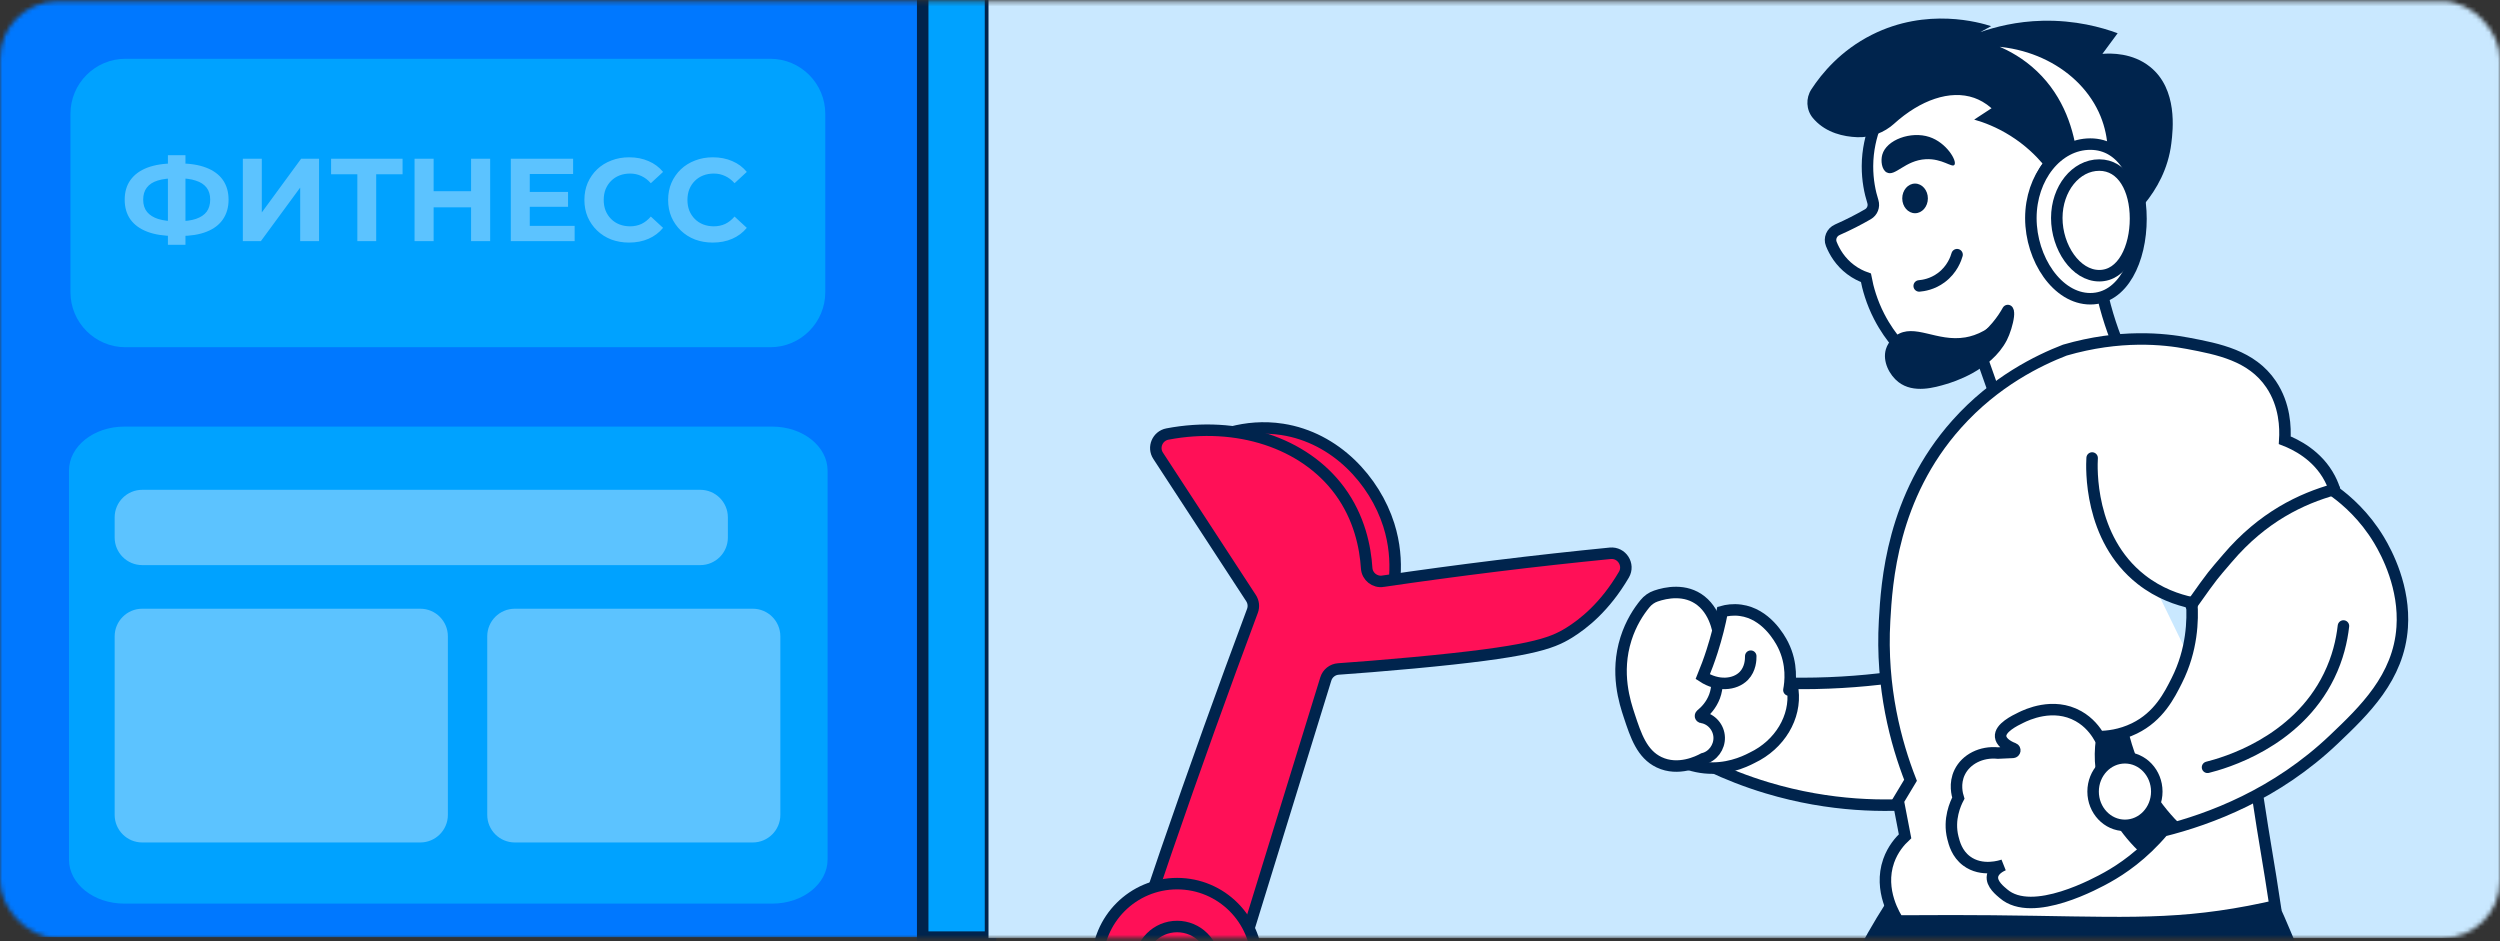 <?xml version="1.0" encoding="UTF-8"?> <svg xmlns="http://www.w3.org/2000/svg" width="579" height="218" viewBox="0 0 579 218" fill="none"><rect x="0" y="0" width="579" height="218" fill="#333333" stroke="none"/><mask id="mask0_258_1000" style="mask-type:alpha" maskUnits="userSpaceOnUse" x="0" y="0" width="579" height="218"><rect y="0.303" width="579" height="216.959" rx="13.31" fill="#E1E1E1"></rect></mask><g mask="url(#mask0_258_1000)"><path d="M225.704 -42.29H0V217.036H225.704V-42.29Z" fill="#0078FF"></path><path d="M178.385 13.614H29.07C22.027 13.614 16.318 19.323 16.318 26.365V67.667C16.318 74.709 22.027 80.418 29.07 80.418H178.385C185.427 80.418 191.136 74.709 191.136 67.667V26.365C191.136 19.323 185.427 13.614 178.385 13.614Z" fill="#00A2FF"></path><path d="M178.854 98.8H28.788C21.71 98.8 15.973 103.367 15.973 109V199.076C15.973 204.709 21.71 209.276 28.788 209.276H178.854C185.932 209.276 191.669 204.709 191.669 199.076V109C191.669 103.367 185.932 98.8 178.854 98.8Z" fill="#00A2FF"></path><path d="M229.403 -42.29H213.697V217.036H229.403V-42.29Z" fill="#00A2FF" stroke="#00244D" stroke-width="2.662" stroke-miterlimit="10"></path><path d="M598.965 -42.29H228.938V217.262H598.965V-42.29Z" fill="#C9E8FF"></path><path d="M162.187 113.441H32.943C29.415 113.441 26.554 116.302 26.554 119.83V124.489C26.554 128.018 29.415 130.878 32.943 130.878H162.187C165.715 130.878 168.576 128.018 168.576 124.489V119.83C168.576 116.302 165.715 113.441 162.187 113.441Z" fill="#5CC3FF"></path><path d="M97.339 140.98H32.943C29.415 140.98 26.554 143.841 26.554 147.369V188.725C26.554 192.253 29.415 195.114 32.943 195.114H97.339C100.867 195.114 103.728 192.253 103.728 188.725V147.369C103.728 143.841 100.867 140.98 97.339 140.98Z" fill="#5CC3FF"></path><path d="M174.339 140.98H119.235C115.706 140.98 112.846 143.841 112.846 147.369V188.725C112.846 192.253 115.706 195.114 119.235 195.114H174.339C177.868 195.114 180.728 192.253 180.728 188.725V147.369C180.728 143.841 177.868 140.98 174.339 140.98Z" fill="#5CC3FF"></path><path d="M465.01 71.918C463.946 73.835 461.683 77.256 457.543 79.984C451.727 83.818 445.843 83.871 443.661 83.778C441.358 81.874 437.897 78.507 435.235 73.342C433.465 69.908 432.6 66.727 432.147 64.331C431.096 63.959 429.844 63.373 428.593 62.428C426.197 60.631 424.866 58.328 424.134 56.505C423.615 55.227 424.241 53.789 425.492 53.23L425.625 53.164C428.141 52.059 430.457 50.861 432.6 49.623C433.625 49.038 434.104 47.827 433.758 46.695C433.079 44.552 432.493 41.744 432.507 38.456C432.546 30.989 435.728 25.545 437.245 23.269C439.441 21.219 442.21 19.103 445.67 17.332C448.918 15.669 465.716 6.804 477.336 15.323C484.51 20.58 487.518 30.856 485.761 41.291C484.963 47.001 484.51 55.001 486.121 64.305C487.199 70.547 488.929 75.805 490.633 79.958C481.382 84.59 472.131 89.208 462.881 93.84C460.871 88.104 460.032 85.814 458.022 80.078" fill="white"></path><path d="M465.01 71.918C463.946 73.835 461.683 77.256 457.543 79.984C451.727 83.818 445.843 83.871 443.661 83.778C441.358 81.874 437.897 78.507 435.235 73.342C433.465 69.908 432.6 66.727 432.147 64.331C431.096 63.959 429.844 63.373 428.593 62.428C426.197 60.631 424.866 58.328 424.134 56.505C423.615 55.227 424.241 53.789 425.492 53.23L425.625 53.164C428.141 52.059 430.457 50.861 432.6 49.623C433.625 49.038 434.104 47.827 433.758 46.695C433.079 44.552 432.493 41.744 432.507 38.456C432.546 30.989 435.728 25.545 437.245 23.269C439.441 21.219 442.21 19.103 445.67 17.332C448.918 15.669 465.716 6.804 477.336 15.323C484.51 20.58 487.518 30.856 485.761 41.291C484.963 47.001 484.51 55.001 486.121 64.305C487.199 70.547 488.929 75.805 490.633 79.958C481.382 84.59 472.131 89.208 462.881 93.84C460.871 88.104 460.032 85.814 458.022 80.078" stroke="#00244D" stroke-width="2.662" stroke-miterlimit="10" stroke-linecap="round"></path><path d="M444.485 66.222C445.417 66.142 447.52 65.849 449.583 64.318C452.165 62.415 453.017 59.819 453.257 58.981" stroke="#00244D" stroke-width="2.662" stroke-miterlimit="10" stroke-linecap="round"></path><path d="M443.528 49.384C445.167 49.384 446.496 47.846 446.496 45.95C446.496 44.053 445.167 42.516 443.528 42.516C441.888 42.516 440.56 44.053 440.56 45.95C440.56 47.846 441.888 49.384 443.528 49.384Z" fill="#00244D"></path><path d="M436.951 39.92C438.881 41.025 441.171 37.125 446.016 36.872C449.849 36.673 452.098 38.922 452.644 38.177C453.31 37.285 450.821 33.026 446.841 31.721C442.608 30.323 436.885 32.347 435.926 35.847C435.554 37.218 435.78 39.268 436.951 39.934V39.92Z" fill="#00244D"></path><path d="M439.121 77.708C438.881 77.868 437.351 78.96 436.778 80.863C435.927 83.698 437.604 86.879 439.68 88.49C443.181 91.205 448.119 89.741 450.834 88.929C452.019 88.57 461.096 85.907 464.783 78.787C466.234 75.978 467.752 69.416 464.783 72.145C461.096 76.377 457.676 77.708 455.187 78.134C448.558 79.266 443.394 74.754 439.121 77.695V77.708Z" fill="#00244D"></path><path d="M438.722 28.62C436.379 30.736 433.291 31.894 430.136 31.774C426.982 31.655 423.069 30.776 420.287 27.808C420.14 27.662 419.994 27.489 419.848 27.316C418.29 25.439 418.184 22.724 419.515 20.687C421.911 17.013 426.29 11.703 433.491 8.069C446.322 1.6 458.581 5.234 461.15 6.059C460.311 6.525 459.472 6.977 458.634 7.443C462.028 6.259 466.993 4.941 473.089 4.808C480.663 4.635 486.719 6.325 490.446 7.696C489.274 9.293 488.103 10.877 486.918 12.475C488.888 12.315 493.906 12.208 497.979 15.496C504.408 20.674 503.264 30.111 502.878 33.225C501.427 45.085 492.043 52.02 489.793 53.59C488.223 54.189 484.696 55.294 480.237 54.602C477.455 54.163 473.595 53.697 471.558 50.835C469.269 47.614 469.934 42.396 473.062 37.884C471.505 36.06 469.083 33.638 465.648 31.468C462.441 29.445 459.446 28.327 457.223 27.701C458.567 26.823 459.912 25.945 461.243 25.066C459.819 23.815 458.421 23.096 457.223 22.67C451.633 20.714 444.725 23.189 438.695 28.633L438.722 28.62Z" fill="#00244D"></path><path d="M386.013 171.866C391.67 175.433 399.469 179.519 409.266 182.461C424.094 186.92 437.018 186.84 445.324 186.094L442.954 156.199C436.326 157.277 428.792 158.089 420.5 158.249C406.244 158.542 393.852 156.878 383.963 154.775C384.642 160.472 385.334 166.155 386.013 171.852V171.866Z" fill="white" stroke="#00244D" stroke-width="2.662" stroke-miterlimit="10" stroke-linecap="round"></path><path d="M377.6 161.484C376.762 167.726 385.094 176.804 394.811 177.802C399.762 178.308 403.755 176.578 405.778 175.513C412.234 172.451 415.987 166.049 415.215 159.833C414.457 153.71 409.598 150.25 408.707 149.637C390.964 148.014 378.519 154.629 377.6 161.497V161.484Z" fill="white" stroke="#00244D" stroke-width="2.662" stroke-miterlimit="10" stroke-linecap="round"></path><path d="M397.713 157.903C398.205 152.712 398.458 150.117 398.365 149.105C398.205 147.454 397.713 142.117 393.946 139.136C390.339 136.287 385.813 137.245 383.497 138.044C382.512 138.377 381.634 139.002 380.955 139.841C379.517 141.598 377.734 144.287 376.576 147.934C374.06 155.88 376.336 162.735 377.335 165.756C378.865 170.388 380.276 174.648 384.243 176.538C388.702 178.667 393.347 176.338 394.492 175.712C396.714 175.167 398.232 173.024 398.165 170.788C398.099 168.485 396.355 166.462 394.092 166.142C393.813 166.102 393.72 165.73 393.946 165.543C395.037 164.665 396.328 163.294 397.087 161.297C397.5 160.192 397.606 159.287 397.739 157.903H397.713Z" fill="white" stroke="#00244D" stroke-width="2.662" stroke-miterlimit="10" stroke-linecap="round"></path><path d="M414.311 159.82C414.63 158.13 415.202 153.83 412.953 149.345C412.114 147.681 408.96 142.144 403.13 141.345C401.373 141.106 399.882 141.358 398.871 141.638C398.338 144.446 397.58 147.521 396.528 150.796C395.849 152.925 395.104 154.895 394.358 156.719C397.766 158.955 401.772 158.689 403.875 156.532C405.433 154.922 405.486 152.712 405.473 151.967" fill="white"></path><path d="M414.311 159.82C414.63 158.13 415.202 153.83 412.953 149.345C412.114 147.681 408.96 142.144 403.13 141.345C401.373 141.106 399.882 141.358 398.871 141.638C398.338 144.446 397.58 147.521 396.528 150.796C395.849 152.925 395.104 154.895 394.358 156.719C397.766 158.955 401.772 158.689 403.875 156.532C405.433 154.922 405.486 152.712 405.473 151.967" stroke="#00244D" stroke-width="2.662" stroke-miterlimit="10" stroke-linecap="round"></path><path d="M440.573 203.491C435.488 210.705 429.725 220.196 424.76 231.962C419.369 244.713 416.521 256.32 414.95 265.491C432.879 265.065 450.795 264.652 468.724 264.226C470.627 258.636 472.517 253.046 474.421 247.468C477.163 253.272 479.905 259.062 482.647 264.865C505.208 263.92 531.882 263.281 554.443 262.336C545.897 249.691 539.575 236.714 532.307 219.956C529.273 212.968 527.023 206.539 522.817 201.295C497.727 201.614 465.676 203.198 440.586 203.504L440.573 203.491Z" fill="#00244D"></path><path d="M485.96 49.943C486.892 48.146 492.243 37.444 487.704 26.384C482.899 14.71 469.03 7.416 454.016 9.772C457.423 10.185 463.865 11.503 469.669 16.414C482.739 27.475 479.838 46.07 479.638 47.254C481.741 48.146 483.857 49.051 485.96 49.943Z" fill="white" stroke="#00244D" stroke-width="2.662" stroke-miterlimit="10" stroke-linecap="round"></path><path d="M495.85 50.688C495.85 60.152 491.711 69.19 484.111 69.19C476.51 69.19 470.348 59.979 470.348 50.515C470.348 41.052 476.51 33.372 484.111 33.372C491.711 33.372 495.85 41.225 495.85 50.688Z" fill="white" stroke="#00244D" stroke-width="2.662" stroke-miterlimit="10" stroke-linecap="round"></path><path d="M494.586 50.622C494.586 57.397 491.618 63.852 486.187 63.852C480.756 63.852 476.351 57.264 476.351 50.489C476.351 43.714 480.756 38.23 486.187 38.23C491.618 38.23 494.586 43.847 494.586 50.622Z" fill="white" stroke="#00244D" stroke-width="2.662" stroke-miterlimit="10" stroke-linecap="round"></path><path d="M484.537 106.073C484.417 108.136 483.711 124.654 495.917 134.224C500.07 137.485 504.436 138.923 507.617 139.601C507.883 143.568 507.75 150.463 504.143 157.624C502.452 160.991 499.99 165.943 494.333 168.698C491.072 170.295 488.011 170.588 486.107 170.601C485.295 169.217 483.831 167.247 481.369 165.863C475.499 162.562 469.283 165.597 468.085 166.182C466.621 166.888 463.133 168.591 463.346 170.615C463.453 171.679 464.571 172.691 466.341 173.356C466.807 173.529 466.687 174.222 466.195 174.248C465.037 174.301 463.879 174.355 462.721 174.408C458.887 174.022 455.347 175.819 453.869 178.84C452.565 181.489 453.324 184.125 453.55 184.843C452.911 186.055 451.207 189.715 452.286 194.014C452.605 195.279 453.217 197.714 455.453 199.391C458.994 202.054 463.519 200.51 463.999 200.337C463.48 200.563 461.736 201.375 461.47 202.865C461.124 204.742 463.36 206.419 463.999 206.978C470.72 212.808 485.881 204.383 488.037 203.185C491.405 201.308 496.263 198.047 501.001 192.43C511.929 189.702 527.183 183.951 540.533 171.24C547.534 164.572 555.547 156.945 556.346 145.298C556.985 136.101 552.858 128.194 550.968 125.053C547.614 119.476 543.515 115.936 540.853 113.979C540.56 112.967 540.16 111.903 539.588 110.811C536.726 105.341 531.549 102.891 529.153 101.96C529.339 99.071 529.206 93.774 525.985 88.996C521.486 82.327 513.766 80.85 506.685 79.505C501.161 78.454 490.992 77.376 478.214 81.089C472.131 83.445 462.055 88.303 453.231 98.166C438.11 115.057 436.965 135.063 436.473 143.714C435.581 159.327 439.148 172.198 442.476 180.717C441.531 182.301 440.572 183.885 439.627 185.456C440.16 188.197 440.679 190.939 441.211 193.681C440.053 194.759 438.39 196.623 437.418 199.378C435.009 206.233 439.068 212.449 439.627 213.301C448.998 213.221 456.571 213.261 461.456 213.301C489.435 213.567 502.053 214.685 520.914 211.091C523.523 210.599 525.639 210.12 526.917 209.827C525.439 199.911 524.441 194.906 522.963 185.003" fill="white"></path><path d="M484.537 106.073C484.417 108.136 483.711 124.654 495.917 134.224C500.07 137.485 504.436 138.923 507.617 139.601C507.883 143.568 507.75 150.463 504.143 157.624C502.452 160.991 499.99 165.943 494.333 168.698C491.072 170.295 488.011 170.588 486.107 170.601C485.295 169.217 483.831 167.247 481.369 165.863C475.499 162.562 469.283 165.597 468.085 166.182C466.621 166.888 463.133 168.591 463.346 170.615C463.453 171.679 464.571 172.691 466.341 173.356C466.807 173.529 466.687 174.222 466.195 174.248C465.037 174.301 463.879 174.355 462.721 174.408C458.887 174.022 455.347 175.819 453.869 178.84C452.565 181.489 453.324 184.125 453.55 184.843C452.911 186.055 451.207 189.715 452.286 194.014C452.605 195.279 453.217 197.714 455.453 199.391C458.994 202.054 463.519 200.51 463.999 200.337C463.48 200.563 461.736 201.375 461.47 202.865C461.124 204.742 463.36 206.419 463.999 206.978C470.72 212.808 485.881 204.383 488.037 203.185C491.405 201.308 496.263 198.047 501.001 192.43C511.929 189.702 527.183 183.951 540.533 171.24C547.534 164.572 555.547 156.945 556.346 145.298C556.985 136.101 552.858 128.194 550.968 125.053C547.614 119.476 543.515 115.936 540.853 113.979C540.56 112.967 540.16 111.903 539.588 110.811C536.726 105.341 531.549 102.891 529.153 101.96C529.339 99.071 529.206 93.774 525.985 88.996C521.486 82.327 513.766 80.85 506.685 79.505C501.161 78.454 490.992 77.376 478.214 81.089C472.131 83.445 462.055 88.303 453.231 98.166C438.11 115.057 436.965 135.063 436.473 143.714C435.581 159.327 439.148 172.198 442.476 180.717C441.531 182.301 440.572 183.885 439.627 185.456C440.16 188.197 440.679 190.939 441.211 193.681C440.053 194.759 438.39 196.623 437.418 199.378C435.009 206.233 439.068 212.449 439.627 213.301C448.998 213.221 456.571 213.261 461.456 213.301C489.435 213.567 502.053 214.685 520.914 211.091C523.523 210.599 525.639 210.12 526.917 209.827C525.439 199.911 524.441 194.906 522.963 185.003" stroke="#00244D" stroke-width="2.662" stroke-miterlimit="10" stroke-linecap="round"></path><path d="M540.639 113.354C533.092 115.47 524.068 119.649 515.855 129.326C512.421 133.359 512.834 132.667 507.656 139.974C507.603 140.054 507.536 140.147 507.47 140.24" stroke="#00244D" stroke-width="2.662" stroke-miterlimit="10" stroke-linecap="round"></path><path d="M542.743 144.979C542.357 148.373 541.438 152.379 539.415 156.519C531.828 172.119 514.911 176.79 511.264 177.709" stroke="#00244D" stroke-width="2.662" stroke-miterlimit="10" stroke-linecap="round"></path><path d="M498.459 182.78C495.464 177.949 493.84 173.223 492.922 169.323C490.206 170.375 487.744 170.601 486.12 170.615C485.974 170.375 485.801 170.109 485.628 169.829C485.268 171.759 485.055 173.942 485.175 176.311C485.694 186.68 492.003 194.041 495.863 197.661C497.54 196.197 499.271 194.48 500.988 192.444C502.359 192.097 503.783 191.711 505.274 191.272C503.104 189.156 500.668 186.374 498.459 182.794V182.78Z" fill="#00244D"></path><path d="M492.137 191.152C496.209 191.152 499.511 187.648 499.511 183.326C499.511 179.004 496.209 175.5 492.137 175.5C488.064 175.5 484.763 179.004 484.763 183.326C484.763 187.648 488.064 191.152 492.137 191.152Z" fill="white" stroke="#00244D" stroke-width="2.662" stroke-miterlimit="10" stroke-linecap="round"></path><path d="M278 102.918C281.021 101.308 288.156 98.073 296.981 99.444C309.399 101.374 318.397 111.344 321.645 121.579C324.387 130.218 322.656 137.791 321.645 141.185C318.756 140.427 314.51 138.883 310.57 135.489C302.118 128.208 303.396 119.436 296.342 111.769C293.307 108.468 287.969 104.542 278 102.918Z" fill="#FF1057" stroke="#00244D" stroke-width="2.662" stroke-miterlimit="10"></path><path d="M320.3 134.623C318.397 134.903 316.653 133.519 316.52 131.602C316.214 126.784 314.883 119.929 310.264 113.66C302.052 102.519 286.532 97.448 270.373 100.522C268.07 100.962 266.939 103.61 268.23 105.567C275.404 116.548 282.578 127.542 289.739 138.523C290.312 139.402 290.432 140.493 290.072 141.465C283.324 159.527 276.655 178.095 270.093 197.155C262.506 219.211 255.465 240.84 248.903 261.99L275.151 260.726C285.786 226.239 296.421 191.738 307.056 157.251C307.456 155.947 308.614 155.028 309.971 154.935C314.443 154.616 320.38 154.163 327.341 153.511C354.108 151.008 359.18 149.158 363.399 146.55C366.7 144.5 371.678 140.626 376.097 133.093C377.455 130.777 375.604 127.888 372.929 128.141C364.331 128.993 355.559 129.952 346.628 131.056C337.657 132.161 328.872 133.346 320.287 134.61L320.3 134.623Z" fill="#FF1057" stroke="#00244D" stroke-width="2.662" stroke-miterlimit="10"></path><path d="M272.622 241.652C282.841 241.652 291.124 233.369 291.124 223.151C291.124 212.933 282.841 204.649 272.622 204.649C262.404 204.649 254.121 212.933 254.121 223.151C254.121 233.369 262.404 241.652 272.622 241.652Z" fill="#FF1057" stroke="#00244D" stroke-width="2.662" stroke-miterlimit="10"></path><path d="M272.623 231.722C277.357 231.722 281.195 227.885 281.195 223.15C281.195 218.416 277.357 214.579 272.623 214.579C267.889 214.579 264.051 218.416 264.051 223.15C264.051 227.885 267.889 231.722 272.623 231.722Z" fill="#FF1057" stroke="#00244D" stroke-width="2.662" stroke-miterlimit="10"></path><path d="M40.416 54.652C37.944 54.652 35.843 54.325 34.116 53.67C32.407 53.016 31.107 52.07 30.215 50.834C29.325 49.579 28.879 48.051 28.879 46.251C28.879 44.451 29.325 42.933 30.215 41.696C31.107 40.442 32.407 39.487 34.116 38.832C35.843 38.178 37.944 37.85 40.416 37.85C40.453 37.85 40.553 37.85 40.717 37.85C40.898 37.85 41.071 37.85 41.235 37.85C41.417 37.85 41.517 37.85 41.535 37.85C43.99 37.85 46.063 38.178 47.754 38.832C49.463 39.487 50.754 40.442 51.627 41.696C52.5 42.951 52.936 44.469 52.936 46.251C52.936 48.015 52.5 49.533 51.627 50.806C50.772 52.061 49.508 53.016 47.836 53.67C46.181 54.325 44.153 54.652 41.753 54.652C41.699 54.652 41.571 54.652 41.371 54.652C41.171 54.652 40.971 54.652 40.771 54.652C40.589 54.652 40.471 54.652 40.416 54.652ZM40.826 51.243C40.88 51.243 40.953 51.243 41.044 51.243C41.135 51.243 41.198 51.243 41.235 51.243C42.908 51.243 44.29 51.061 45.381 50.697C46.49 50.315 47.317 49.761 47.863 49.033C48.408 48.288 48.681 47.351 48.681 46.224C48.681 45.097 48.399 44.169 47.836 43.442C47.272 42.715 46.444 42.178 45.353 41.833C44.281 41.469 42.926 41.287 41.289 41.287C41.253 41.287 41.18 41.287 41.071 41.287C40.98 41.287 40.898 41.287 40.826 41.287C39.098 41.287 37.671 41.46 36.543 41.805C35.416 42.151 34.571 42.696 34.007 43.442C33.443 44.169 33.161 45.106 33.161 46.251C33.161 47.397 33.461 48.343 34.061 49.088C34.661 49.815 35.525 50.361 36.653 50.724C37.798 51.07 39.189 51.243 40.826 51.243ZM38.889 56.698V35.941H42.953V56.698H38.889ZM56.242 55.852V36.76H60.633V49.197L69.743 36.76H73.889V55.852H69.525V43.442L60.415 55.852H56.242ZM82.761 55.852V39.351L83.77 40.36H76.679V36.76H93.235V40.36H86.143L87.125 39.351V55.852H82.761ZM109.102 36.76H113.52V55.852H109.102V36.76ZM100.428 55.852H96.01V36.76H100.428V55.852ZM109.429 48.024H100.101V44.288H109.429V48.024ZM122.368 44.451H131.56V47.888H122.368V44.451ZM122.695 52.306H133.087V55.852H118.304V36.76H132.733V40.305H122.695V52.306ZM145.684 56.18C144.212 56.18 142.839 55.943 141.566 55.47C140.311 54.98 139.22 54.288 138.293 53.398C137.365 52.507 136.638 51.461 136.111 50.261C135.602 49.061 135.347 47.742 135.347 46.306C135.347 44.869 135.602 43.551 136.111 42.351C136.638 41.151 137.365 40.105 138.293 39.214C139.238 38.323 140.338 37.641 141.593 37.169C142.848 36.678 144.221 36.432 145.712 36.432C147.366 36.432 148.858 36.723 150.185 37.305C151.531 37.869 152.658 38.705 153.567 39.814L150.73 42.433C150.076 41.687 149.348 41.133 148.548 40.769C147.748 40.387 146.876 40.196 145.93 40.196C145.039 40.196 144.221 40.342 143.475 40.633C142.73 40.923 142.084 41.342 141.539 41.887C140.993 42.433 140.566 43.078 140.257 43.824C139.966 44.569 139.82 45.397 139.82 46.306C139.82 47.215 139.966 48.042 140.257 48.788C140.566 49.533 140.993 50.179 141.539 50.724C142.084 51.27 142.73 51.688 143.475 51.979C144.221 52.27 145.039 52.416 145.93 52.416C146.876 52.416 147.748 52.234 148.548 51.87C149.348 51.488 150.076 50.915 150.73 50.152L153.567 52.77C152.658 53.879 151.531 54.725 150.185 55.307C148.858 55.889 147.357 56.18 145.684 56.18ZM165.076 56.18C163.603 56.18 162.23 55.943 160.957 55.47C159.702 54.98 158.611 54.288 157.684 53.398C156.757 52.507 156.029 51.461 155.502 50.261C154.993 49.061 154.738 47.742 154.738 46.306C154.738 44.869 154.993 43.551 155.502 42.351C156.029 41.151 156.757 40.105 157.684 39.214C158.63 38.323 159.73 37.641 160.984 37.169C162.239 36.678 163.612 36.432 165.103 36.432C166.758 36.432 168.249 36.723 169.576 37.305C170.922 37.869 172.049 38.705 172.958 39.814L170.122 42.433C169.467 41.687 168.74 41.133 167.94 40.769C167.139 40.387 166.267 40.196 165.321 40.196C164.43 40.196 163.612 40.342 162.866 40.633C162.121 40.923 161.475 41.342 160.93 41.887C160.384 42.433 159.957 43.078 159.648 43.824C159.357 44.569 159.211 45.397 159.211 46.306C159.211 47.215 159.357 48.042 159.648 48.788C159.957 49.533 160.384 50.179 160.93 50.724C161.475 51.27 162.121 51.688 162.866 51.979C163.612 52.27 164.43 52.416 165.321 52.416C166.267 52.416 167.139 52.234 167.94 51.87C168.74 51.488 169.467 50.915 170.122 50.152L172.958 52.77C172.049 53.879 170.922 54.725 169.576 55.307C168.249 55.889 166.749 56.18 165.076 56.18Z" fill="#5CC3FF"></path></g></svg> 